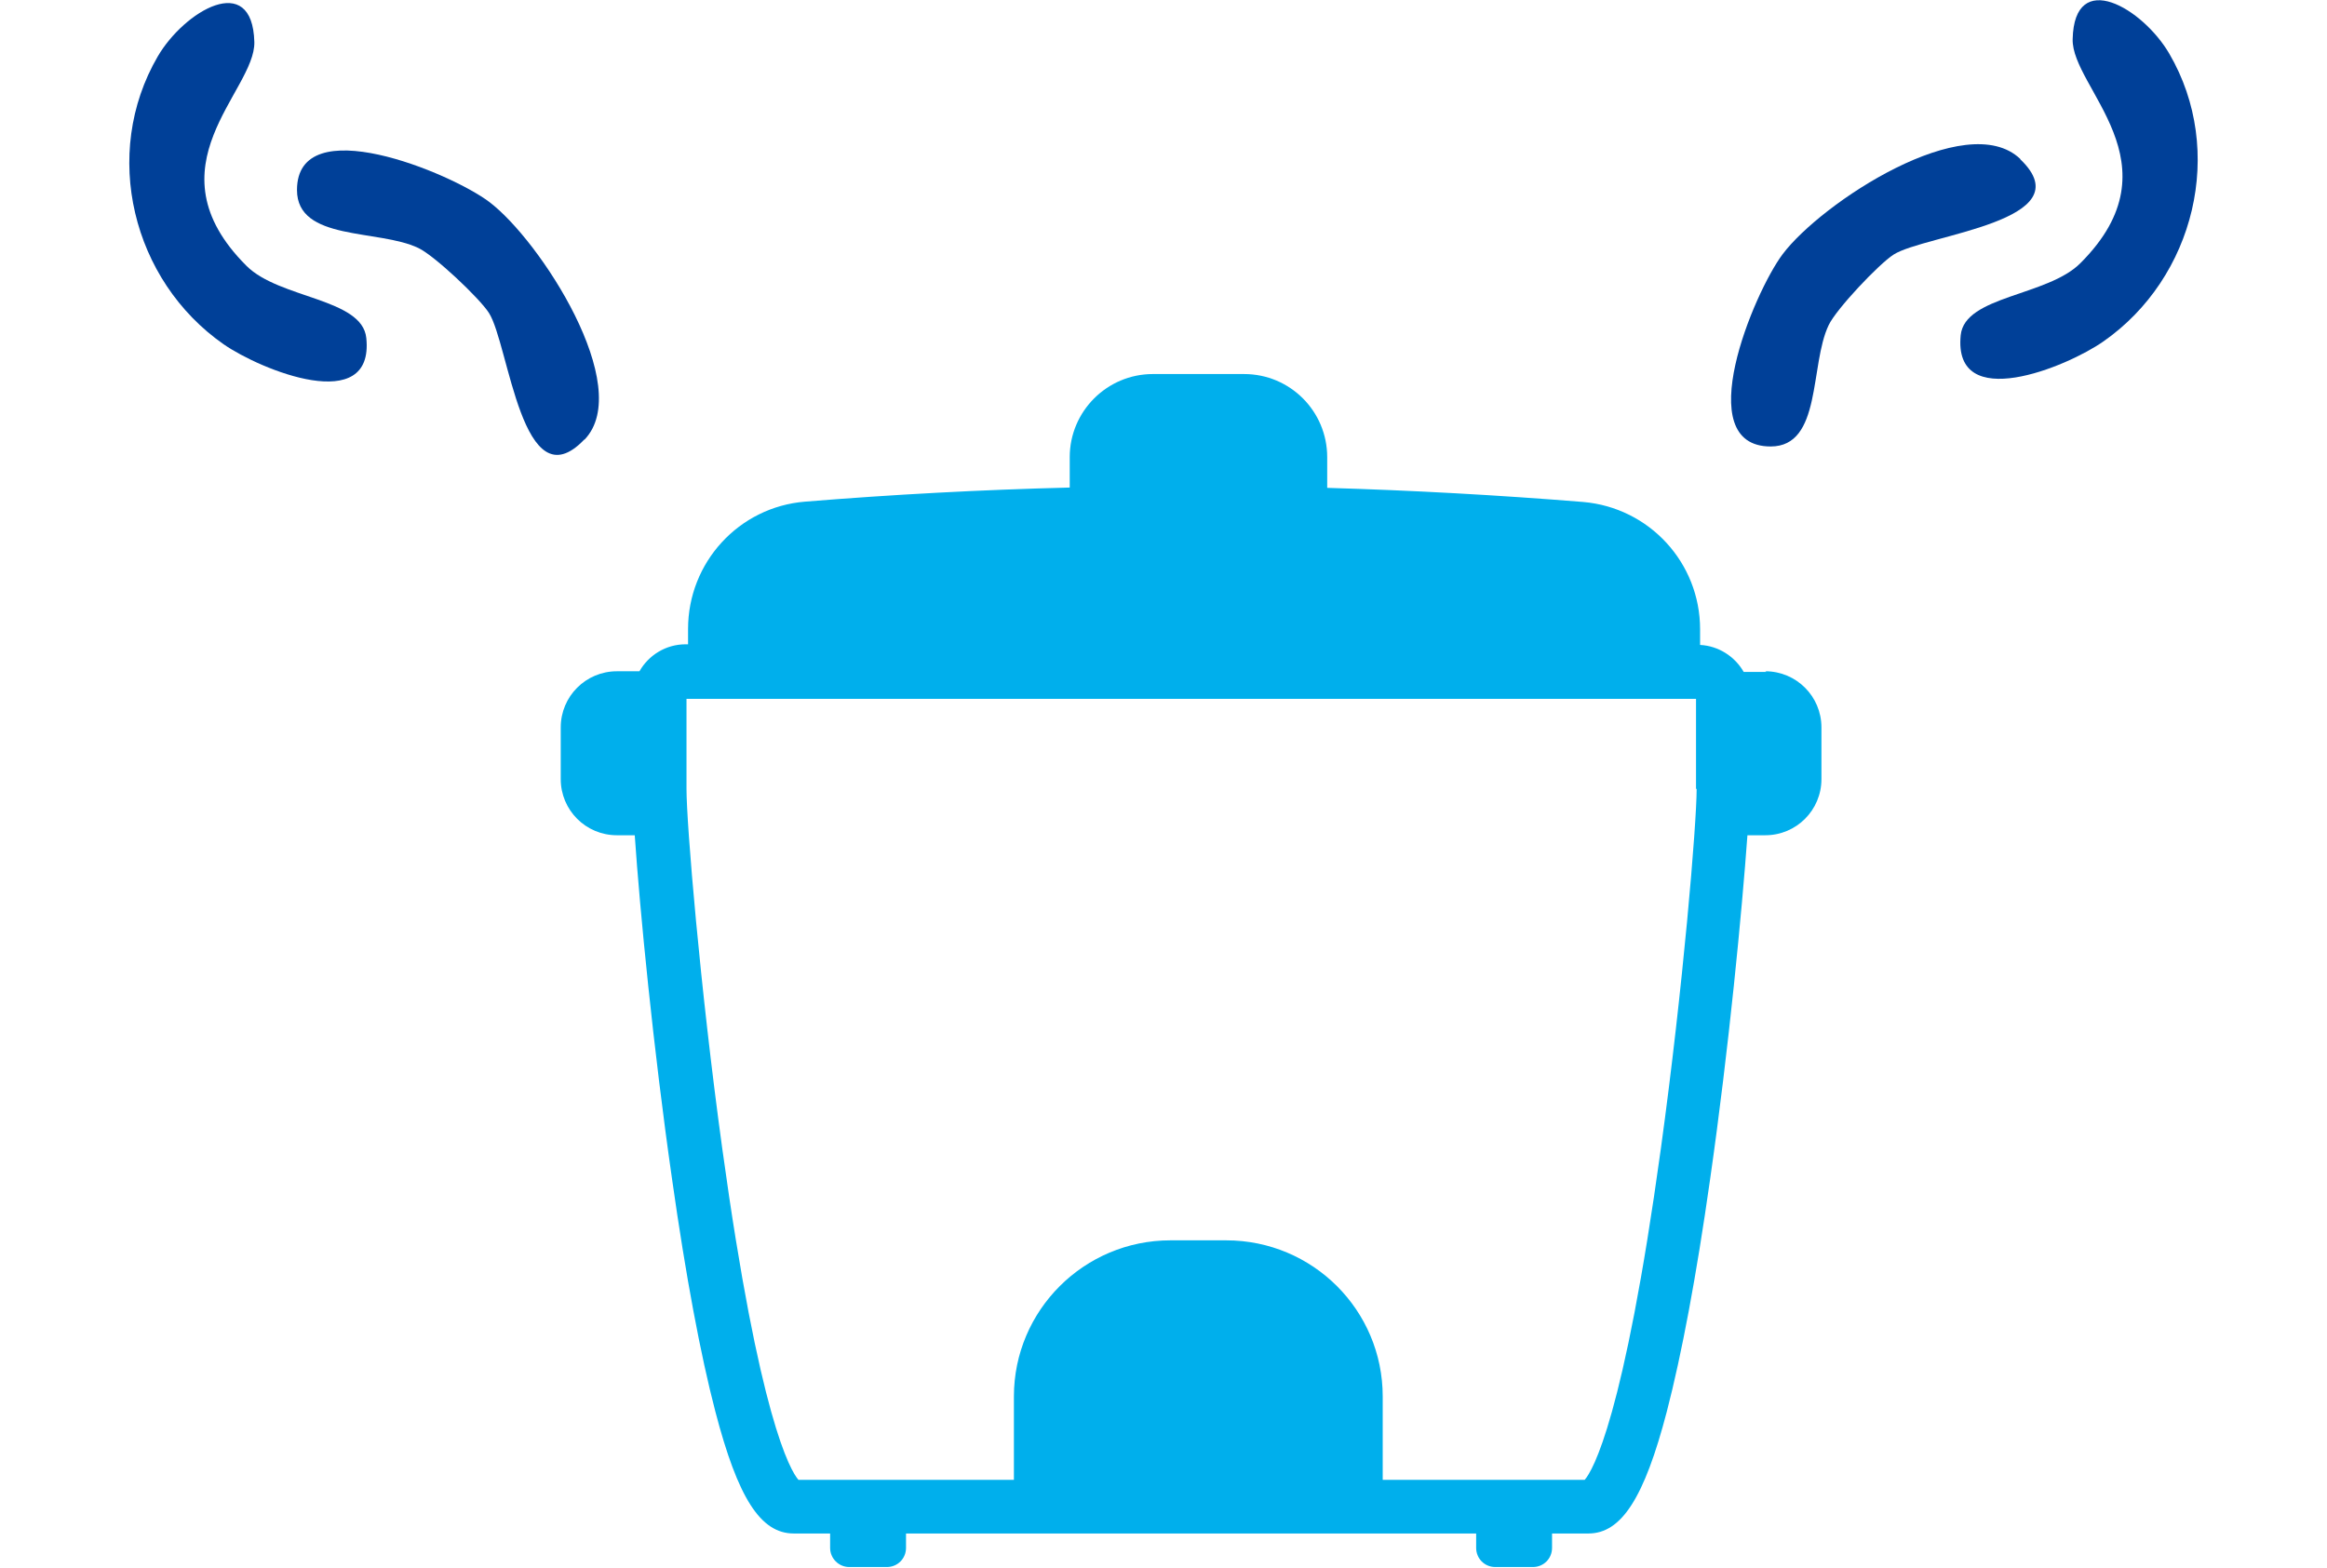 <?xml version="1.0" encoding="UTF-8"?>
<svg id="_レイヤー_1" data-name="レイヤー_1" xmlns="http://www.w3.org/2000/svg" version="1.1" viewBox="0 0 742 500">
  <!-- Generator: Adobe Illustrator 29.6.1, SVG Export Plug-In . SVG Version: 2.1.1 Build 9)  -->
  <defs>
    <style>
      .st0 {
        fill: #004098;
      }

      .st1 {
        fill: #00afec;
      }
    </style>
  </defs>
  <path class="st0" d="M78.6,84.8c10.5,10.5,36.9,10.3,38.2,23,2.6,25-33.7,10.2-45.5,2-29.1-20.3-39.1-60.7-21-91.8,8.4-14.4,30.2-27.5,30.8-4.6.4,15.7-34.3,39.7-2.5,71.4"/>
  <path class="st0" d="M663.4,83.9c31.7-31.7-2.9-55.8-2.5-71.4.5-22.9,22.4-9.8,30.8,4.6,18.1,31,8.1,71.5-21,91.8-11.7,8.2-48,23.1-45.5-2,1.3-12.6,27.7-12.4,38.2-23"/>
  <path class="st0" d="M644.2,50.8c20.7,19.8-30.4,24-40.4,30.4-4.7,3-18.3,17.4-20.7,22.5-6.1,12.7-2.1,38.7-18.5,38.7-25.9,0-5.4-49,3.8-61.3,12.3-16.4,58.6-46.8,75.8-30.4"/>
  <path class="st0" d="M186.3,140.2c-19.8,20.7-24-30.4-30.4-40.4-3-4.7-17.4-18.3-22.5-20.7-12.7-6.1-38.7-2.1-38.7-18.5,0-25.8,49-5.5,61.3,3.8,16.2,12.2,46.5,59,30.4,75.8"/>
  <path class="st1" d="M563.2,214.3h-7.2c-2.8-4.9-8-8.3-13.9-8.6v-5c0-21.2-16.2-38.8-37.3-40.6-27.2-2.2-54.4-3.7-81.6-4.5v-9.8c0-14.6-11.8-26.5-26.5-26.5h-29.1c-14.6,0-26.5,11.9-26.5,26.5v9.7c-28.1.7-56.2,2.2-84.4,4.5-21.1,1.7-37.3,19.4-37.3,40.6v4.9h-.8c-6.3,0-11.8,3.5-14.7,8.6h-7.2c-9.9,0-17.9,8-17.9,17.9v16.5c0,9.9,8,17.9,17.9,17.9h5.7c1.6,23.6,5.9,67.9,11.9,109.7,4.4,31.1,9.1,56.1,13.8,74.1,7.2,27.6,14.4,38.9,25,38.9h11.6v4.6c0,3.4,2.8,6.1,6.1,6.1h12c3.4,0,6.1-2.7,6.1-6.1v-4.6h181.8v4.6c0,3.4,2.7,6.1,6.1,6.1h12c3.4,0,6.1-2.7,6.1-6.1v-4.6h11.6c10.5,0,17.8-11.3,25-38.9,4.7-18.1,9.4-43,13.8-74.1,6-41.8,10.2-86,11.9-109.7h5.7c9.9,0,17.9-8,17.9-17.9v-16.5c0-9.9-8-17.9-17.9-17.9M541,251.6c0,11.1-4.3,63.1-11.4,114.7-11.8,85.9-21.7,102.7-24.3,105.7h-64.4v-26.6c0-27.5-22.3-49.8-49.9-49.8h-17.8c-27.5,0-49.9,22.3-49.9,49.8v26.6h-68.7c-2.6-3-12.5-19.8-24.3-105.7-7.1-51.6-11.4-103.6-11.4-114.7v-28.7h321.9v28.7Z"/>
</svg>